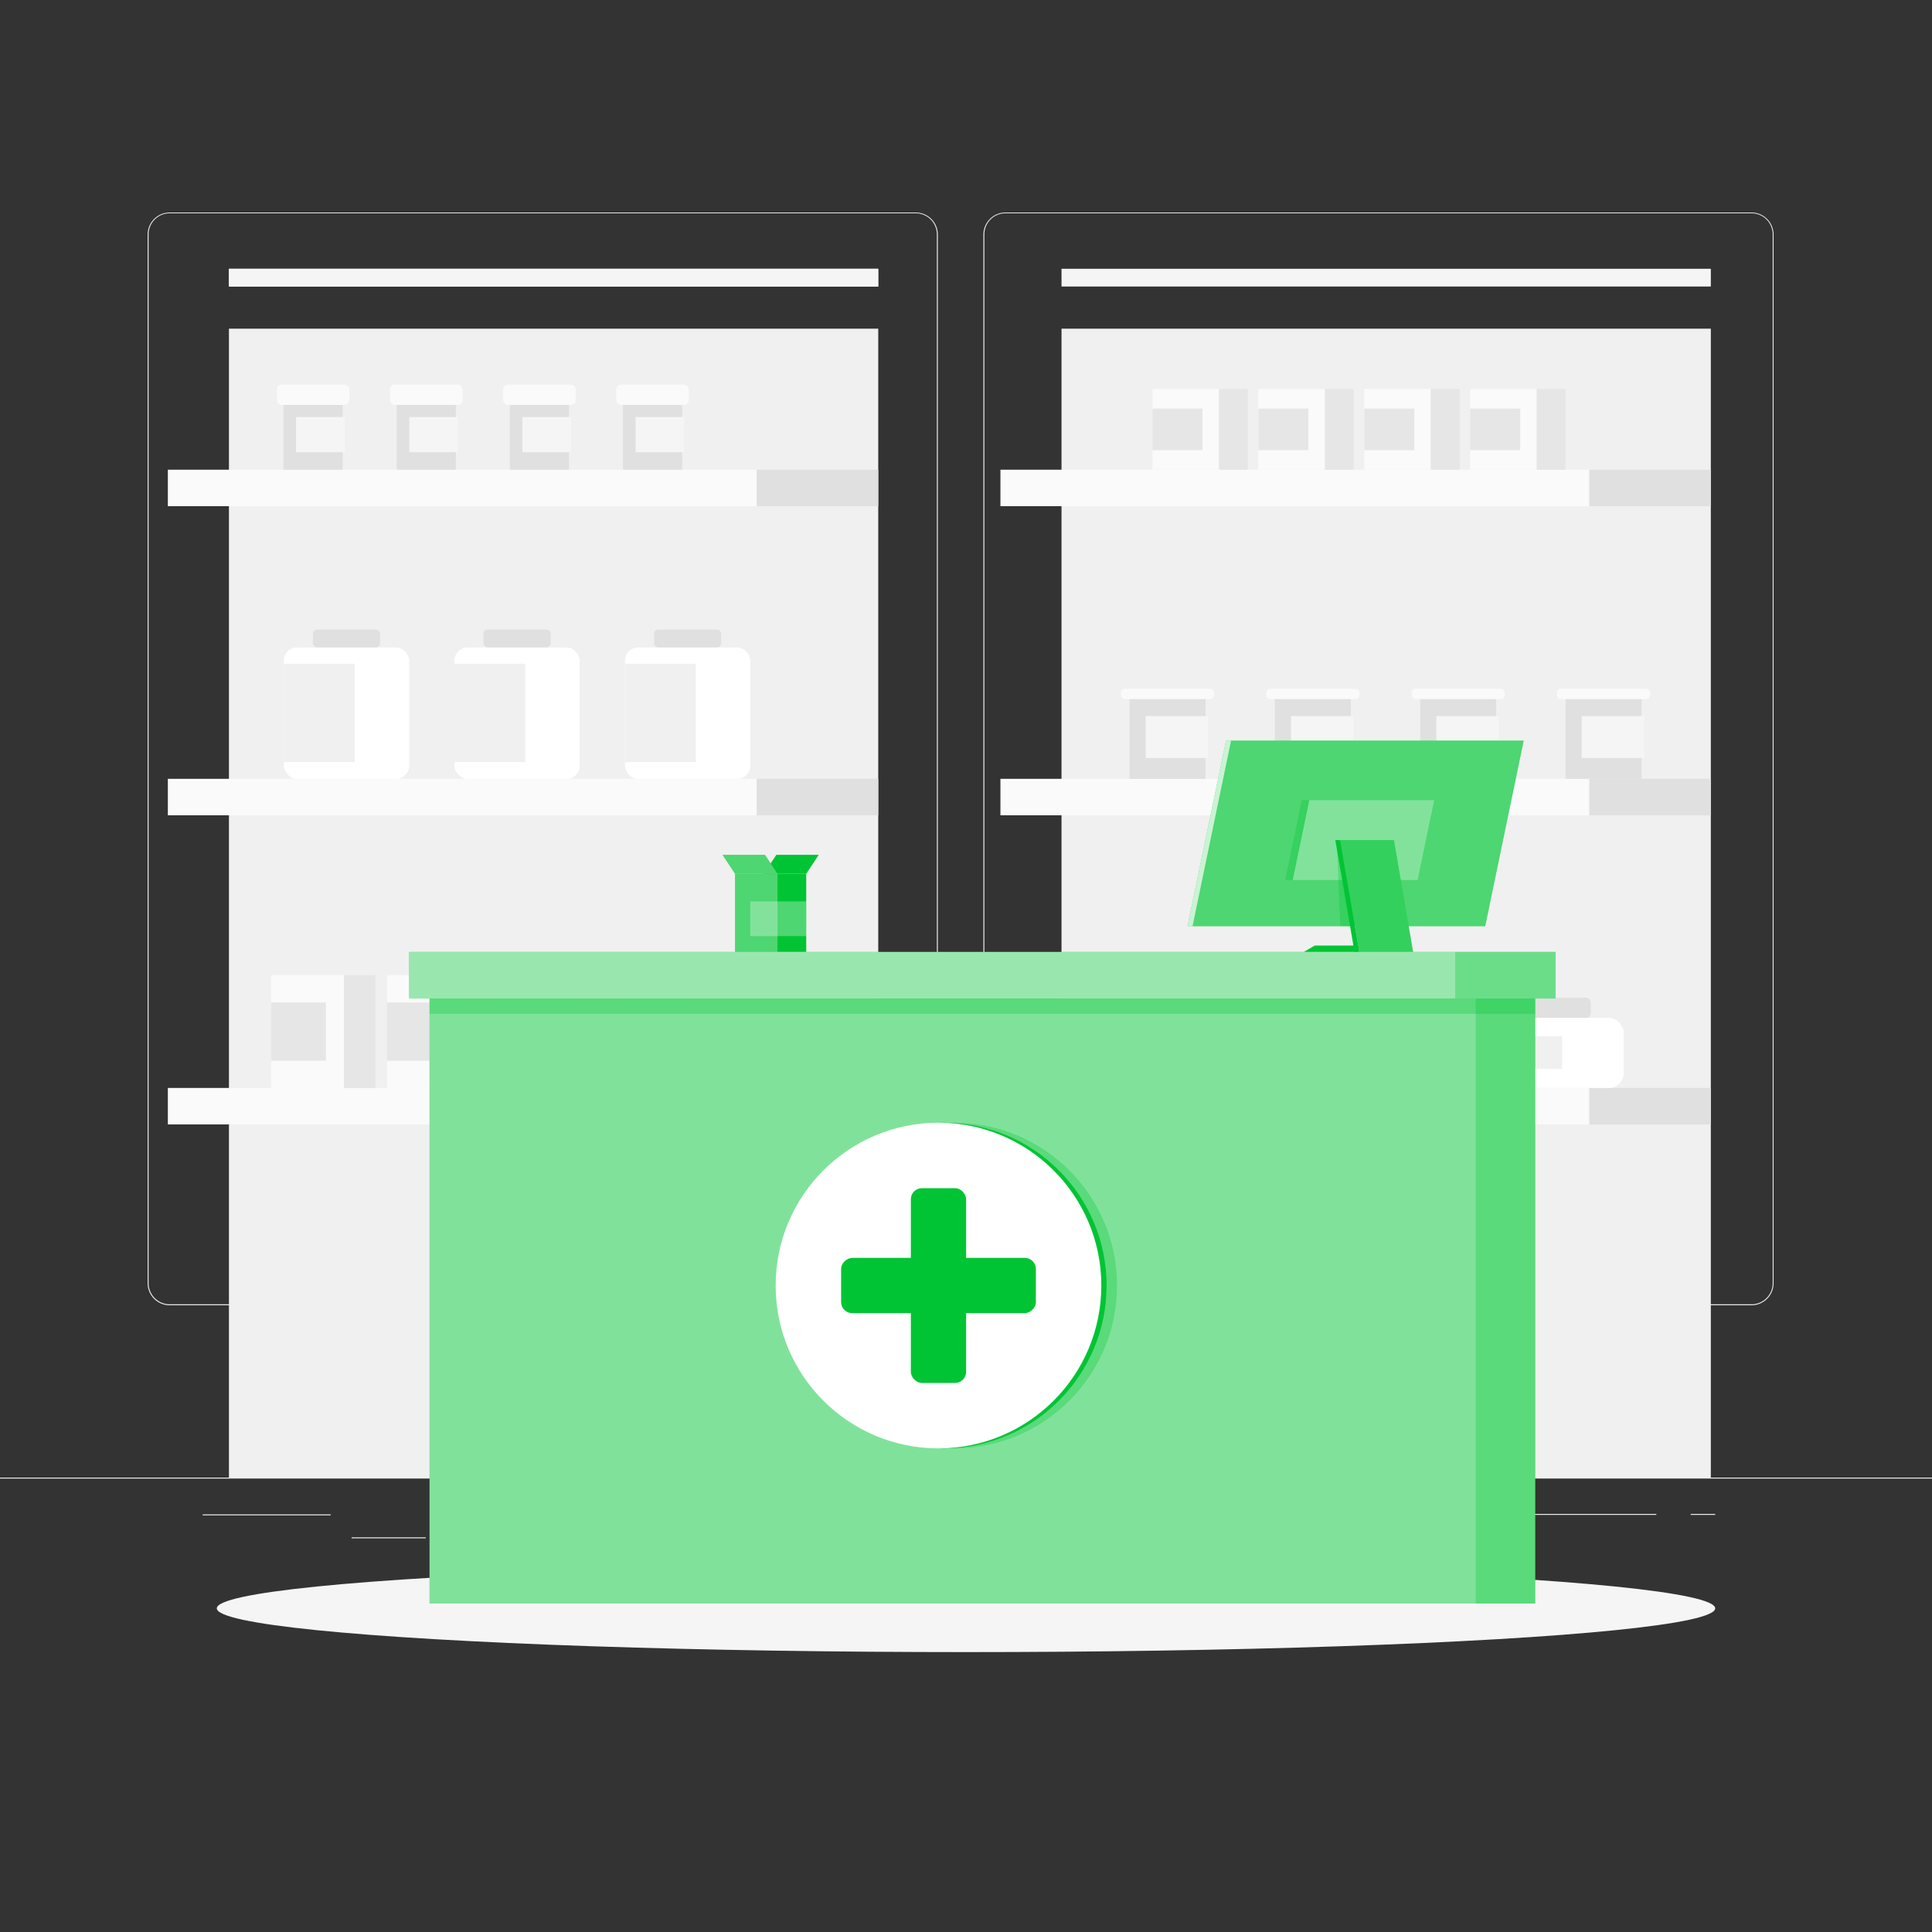 <?xml version="1.0" encoding="UTF-8"?> <svg xmlns="http://www.w3.org/2000/svg" viewBox="0 0 500 500"><rect x="0" y="0" width="500" height="500" fill="#333333" stroke="none"/><g id="freepik--background-complete--inject-57"><rect y="382.4" width="500" height="0.25" style="fill:#ebebeb"></rect><rect x="52.46" y="391.92" width="33.12" height="0.25" style="fill:#ebebeb"></rect><rect x="171.14" y="389.21" width="55.42" height="0.25" style="fill:#ebebeb"></rect><rect x="91" y="397.86" width="19.19" height="0.25" style="fill:#ebebeb"></rect><rect x="385.46" y="391.8" width="43.19" height="0.25" style="fill:#ebebeb"></rect><rect x="437.56" y="391.8" width="6.33" height="0.25" style="fill:#ebebeb"></rect><rect x="277.21" y="395.31" width="46.84" height="0.25" style="fill:#ebebeb"></rect><path d="M237,337.8H43.91a5.71,5.71,0,0,1-5.7-5.71V60.66A5.71,5.71,0,0,1,43.91,55H237a5.71,5.71,0,0,1,5.71,5.71V332.09A5.71,5.71,0,0,1,237,337.8ZM43.91,55.2a5.46,5.46,0,0,0-5.45,5.46V332.09a5.46,5.46,0,0,0,5.45,5.46H237a5.47,5.47,0,0,0,5.46-5.46V60.66A5.47,5.47,0,0,0,237,55.2Z" style="fill:#ebebeb"></path><path d="M453.31,337.8H260.21a5.72,5.72,0,0,1-5.71-5.71V60.66A5.72,5.72,0,0,1,260.21,55h193.1A5.71,5.71,0,0,1,459,60.66V332.09A5.71,5.71,0,0,1,453.31,337.8ZM260.21,55.2a5.47,5.47,0,0,0-5.46,5.46V332.09a5.47,5.47,0,0,0,5.46,5.46h193.1a5.47,5.47,0,0,0,5.46-5.46V60.66a5.47,5.47,0,0,0-5.46-5.46Z" style="fill:#ebebeb"></path><rect x="59.25" y="85.06" width="168.04" height="297.34" style="fill:#f0f0f0"></rect><rect x="59.25" y="69.56" width="168.04" height="4.59" style="fill:#f5f5f5"></rect><rect x="59.25" y="69.56" width="168.04" height="4.59" style="fill:#f5f5f5"></rect><rect x="274.72" y="69.56" width="168.04" height="4.59" style="fill:#f5f5f5"></rect><rect x="43.44" y="121.56" width="152.4" height="9.44" style="fill:#fafafa"></rect><rect x="195.85" y="121.56" width="31.45" height="9.44" transform="translate(423.14 252.56) rotate(180)" style="fill:#e0e0e0"></rect><rect x="43.44" y="201.56" width="152.4" height="9.44" style="fill:#fafafa"></rect><rect x="195.85" y="201.56" width="31.45" height="9.44" transform="translate(423.14 412.56) rotate(180)" style="fill:#e0e0e0"></rect><rect x="43.44" y="281.56" width="152.4" height="9.44" style="fill:#fafafa"></rect><rect x="195.85" y="281.56" width="31.45" height="9.44" transform="translate(423.14 572.56) rotate(180)" style="fill:#e0e0e0"></rect><rect x="73.47" y="167.56" width="32.42" height="34.01" rx="3.38" style="fill:#fff"></rect><rect x="73.47" y="171.77" width="18.33" height="25.46" style="fill:#f0f0f0"></rect><rect x="80.99" y="162.93" width="17.37" height="4.62" rx="1.05" style="fill:#e0e0e0"></rect><rect x="117.61" y="167.56" width="32.42" height="34.01" rx="3.38" style="fill:#fff"></rect><rect x="117.61" y="171.77" width="18.33" height="25.46" style="fill:#f0f0f0"></rect><rect x="125.13" y="162.93" width="17.37" height="4.62" rx="1.05" style="fill:#e0e0e0"></rect><rect x="161.75" y="167.56" width="32.42" height="34.01" rx="3.38" style="fill:#fff"></rect><rect x="161.75" y="171.77" width="18.33" height="25.46" style="fill:#f0f0f0"></rect><rect x="169.27" y="162.93" width="17.37" height="4.62" rx="1.05" style="fill:#e0e0e0"></rect><rect x="73.37" y="103.39" width="15.31" height="18.17" style="fill:#e0e0e0"></rect><rect x="76.62" y="107.92" width="12.6" height="9.12" style="fill:#f5f5f5"></rect><rect x="71.65" y="99.54" width="18.75" height="5.26" rx="1.23" style="fill:#fafafa"></rect><rect x="102.66" y="103.39" width="15.31" height="18.17" style="fill:#e0e0e0"></rect><rect x="105.91" y="107.92" width="12.6" height="9.12" style="fill:#f5f5f5"></rect><rect x="100.94" y="99.54" width="18.75" height="5.26" rx="1.23" style="fill:#fafafa"></rect><rect x="131.95" y="103.39" width="15.31" height="18.17" style="fill:#e0e0e0"></rect><rect x="135.2" y="107.92" width="12.6" height="9.12" style="fill:#f5f5f5"></rect><rect x="130.23" y="99.54" width="18.75" height="5.26" rx="1.23" style="fill:#fafafa"></rect><rect x="161.23" y="103.39" width="15.31" height="18.17" style="fill:#e0e0e0"></rect><rect x="164.48" y="107.92" width="12.6" height="9.12" style="fill:#f5f5f5"></rect><rect x="159.51" y="99.54" width="18.75" height="5.26" rx="1.23" style="fill:#fafafa"></rect><rect x="70.17" y="252.38" width="18.83" height="29.18" style="fill:#fafafa"></rect><rect x="70.17" y="259.44" width="14.17" height="15.06" style="fill:#e6e6e6"></rect><rect x="89" y="252.38" width="8.17" height="29.18" transform="translate(186.17 533.94) rotate(180)" style="fill:#e6e6e6"></rect><rect x="100.17" y="252.38" width="18.83" height="29.18" style="fill:#fafafa"></rect><rect x="100.17" y="259.44" width="14.17" height="15.06" style="fill:#e6e6e6"></rect><rect x="119" y="252.38" width="8.17" height="29.18" transform="translate(246.17 533.94) rotate(180)" style="fill:#e6e6e6"></rect><rect x="130.17" y="252.38" width="18.83" height="29.18" style="fill:#fafafa"></rect><rect x="130.17" y="259.44" width="14.17" height="15.06" style="fill:#e6e6e6"></rect><rect x="149" y="252.38" width="8.17" height="29.18" transform="translate(306.17 533.94) rotate(180)" style="fill:#e6e6e6"></rect><rect x="160.17" y="252.38" width="18.83" height="29.18" style="fill:#fafafa"></rect><rect x="160.17" y="259.44" width="14.17" height="15.06" style="fill:#e6e6e6"></rect><rect x="179" y="252.38" width="8.17" height="29.18" transform="translate(366.17 533.94) rotate(180)" style="fill:#e6e6e6"></rect><rect x="274.72" y="85.06" width="168.04" height="297.34" style="fill:#f0f0f0"></rect><rect x="258.91" y="121.56" width="152.4" height="9.44" style="fill:#fafafa"></rect><rect x="411.31" y="121.56" width="31.45" height="9.44" transform="translate(854.07 252.56) rotate(180)" style="fill:#e0e0e0"></rect><rect x="258.91" y="201.56" width="152.4" height="9.44" style="fill:#fafafa"></rect><rect x="411.31" y="201.56" width="31.45" height="9.44" transform="translate(854.07 412.56) rotate(180)" style="fill:#e0e0e0"></rect><rect x="258.91" y="281.56" width="152.4" height="9.44" style="fill:#fafafa"></rect><rect x="411.31" y="281.56" width="31.45" height="9.44" transform="translate(854.07 572.56) rotate(180)" style="fill:#e0e0e0"></rect><rect x="283.74" y="263.42" width="36.65" height="18.14" rx="3.82" style="fill:#fff"></rect><rect x="283.74" y="268.18" width="20.72" height="8.48" style="fill:#f0f0f0"></rect><rect x="292.24" y="258.19" width="19.64" height="5.23" rx="1.19" style="fill:#e0e0e0"></rect><rect x="333.64" y="263.42" width="36.65" height="18.14" rx="3.82" style="fill:#fff"></rect><rect x="333.64" y="268.18" width="20.72" height="8.48" style="fill:#f0f0f0"></rect><rect x="342.15" y="258.19" width="19.64" height="5.23" rx="1.19" style="fill:#e0e0e0"></rect><rect x="383.55" y="263.42" width="36.65" height="18.14" rx="3.82" style="fill:#fff"></rect><rect x="383.55" y="268.18" width="20.72" height="8.48" style="fill:#f0f0f0"></rect><rect x="392.05" y="258.19" width="19.64" height="5.23" rx="1.19" style="fill:#e0e0e0"></rect><rect x="292.32" y="179.92" width="19.67" height="21.64" style="fill:#e0e0e0"></rect><rect x="296.49" y="185.31" width="16.18" height="10.86" style="fill:#f5f5f5"></rect><rect x="290.11" y="178.25" width="24.08" height="2.67" rx="0.99" style="fill:#fafafa"></rect><rect x="329.93" y="179.92" width="19.67" height="21.64" style="fill:#e0e0e0"></rect><rect x="334.11" y="185.31" width="16.18" height="10.86" style="fill:#f5f5f5"></rect><rect x="327.72" y="178.25" width="24.08" height="2.67" rx="0.99" style="fill:#fafafa"></rect><rect x="367.55" y="179.92" width="19.67" height="21.64" style="fill:#e0e0e0"></rect><rect x="371.72" y="185.31" width="16.18" height="10.86" style="fill:#f5f5f5"></rect><rect x="365.34" y="178.25" width="24.08" height="2.67" rx="0.99" style="fill:#fafafa"></rect><rect x="405.16" y="179.92" width="19.67" height="21.64" style="fill:#e0e0e0"></rect><rect x="409.33" y="185.31" width="16.18" height="10.86" style="fill:#f5f5f5"></rect><rect x="402.95" y="178.25" width="24.08" height="2.67" rx="0.99" style="fill:#fafafa"></rect><rect x="298.26" y="100.68" width="17.21" height="20.88" style="fill:#fafafa"></rect><rect x="298.26" y="105.74" width="12.94" height="10.77" style="fill:#e6e6e6"></rect><rect x="315.47" y="100.68" width="7.46" height="20.88" transform="translate(638.4 222.24) rotate(180)" style="fill:#e6e6e6"></rect><rect x="325.67" y="100.68" width="17.21" height="20.88" style="fill:#fafafa"></rect><rect x="325.67" y="105.74" width="12.94" height="10.77" style="fill:#e6e6e6"></rect><rect x="342.88" y="100.68" width="7.46" height="20.88" transform="translate(693.22 222.24) rotate(180)" style="fill:#e6e6e6"></rect><rect x="353.08" y="100.68" width="17.21" height="20.88" style="fill:#fafafa"></rect><rect x="353.08" y="105.74" width="12.94" height="10.77" style="fill:#e6e6e6"></rect><rect x="370.29" y="100.68" width="7.46" height="20.88" transform="translate(748.04 222.24) rotate(180)" style="fill:#e6e6e6"></rect><rect x="380.49" y="100.68" width="17.21" height="20.88" style="fill:#fafafa"></rect><rect x="380.49" y="105.74" width="12.94" height="10.77" style="fill:#e6e6e6"></rect><rect x="397.7" y="100.68" width="7.46" height="20.88" transform="translate(802.86 222.24) rotate(180)" style="fill:#e6e6e6"></rect></g><g id="freepik--Shadow--inject-57"><ellipse id="freepik--path--inject-57" cx="250" cy="416.24" rx="193.89" ry="11.32" style="fill:#f5f5f5"></ellipse></g><g id="freepik--Counter--inject-57"><rect x="105.89" y="246.36" width="296.69" height="12.05" style="fill:#01C434"></rect><rect x="105.89" y="246.36" width="296.69" height="12.05" style="fill:#fff;opacity:0.6"></rect><rect x="376.61" y="246.36" width="25.97" height="12.05" style="fill:#01C434;opacity:0.3"></rect><rect x="111.17" y="258.41" width="286.12" height="156.59" style="fill:#01C434"></rect><rect x="111.17" y="258.41" width="286.12" height="156.59" style="fill:#fff;opacity:0.5"></rect><rect x="381.9" y="258.41" width="15.4" height="156.59" style="fill:#01C434;opacity:0.3"></rect><rect x="111.17" y="258.41" width="286.12" height="3.97" style="fill:#01C434;opacity:0.3"></rect><circle cx="246.95" cy="332.7" r="42.14" style="fill:#01C434;opacity:0.3"></circle><circle cx="244.24" cy="332.7" r="42.14" style="fill:#01C434"></circle><circle cx="242.88" cy="332.7" r="42.14" style="fill:#fff"></circle><rect x="235.73" y="307.5" width="14.3" height="50.4" rx="2.85" style="fill:#01C434"></rect><rect x="235.73" y="307.5" width="14.3" height="50.4" rx="2.85" transform="translate(575.58 89.81) rotate(90)" style="fill:#01C434"></rect><polygon points="384.37 239.69 307.33 239.69 317.3 191.67 394.33 191.67 384.37 239.69" style="fill:#01C434"></polygon><polygon points="384.37 239.69 307.33 239.69 317.3 191.67 394.33 191.67 384.37 239.69" style="fill:#fff;opacity:0.3"></polygon><polygon points="366.88 227.75 334.55 227.75 338.84 207.08 371.17 207.08 366.88 227.75" style="fill:#fff;opacity:0.3"></polygon><polygon points="332.62 227.75 334.55 227.75 338.84 207.08 336.91 207.08 332.62 227.75" style="fill:#01C434;opacity:0.3"></polygon><polygon points="351.79 218.35 345.99 218.35 346.86 239.69 352.65 239.69 351.79 218.35" style="fill:#01C434;opacity:0.3"></polygon><polygon points="308.63 239.69 307.33 239.69 317.3 191.67 318.6 191.67 308.63 239.69" style="fill:#fff;opacity:0.7"></polygon><polygon points="351.79 246.35 365.71 246.35 360.75 217.41 346.83 217.41 351.79 246.35" style="fill:#01C434"></polygon><polygon points="351.79 246.35 365.71 246.35 360.75 217.41 346.83 217.41 351.79 246.35" style="fill:#fff;opacity:0.2"></polygon><polygon points="350.54 246.35 351.79 246.35 346.83 217.41 345.58 217.41 350.54 246.35" style="fill:#01C434"></polygon><polygon points="350.54 246.35 351.79 246.35 346.83 217.41 345.58 217.41 350.54 246.35" style="fill:#fff;opacity:0"></polygon><polygon points="351.12 244.71 340.26 244.71 337.42 246.35 351.12 246.35 351.12 244.71" style="fill:#01C434"></polygon><rect x="190.23" y="226.14" width="18.42" height="20.21" style="fill:#01C434"></rect><polygon points="197.67 226.14 208.65 226.14 211.9 221.22 200.92 221.22 197.67 226.14" style="fill:#01C434"></polygon><rect x="190.23" y="226.14" width="10.98" height="20.21" transform="translate(391.45 472.5) rotate(180)" style="fill:#fff;opacity:0.3"></rect><rect x="194.17" y="233.28" width="14.48" height="8.99" style="fill:#fff;opacity:0.3"></rect><polygon points="201.21 226.14 190.23 226.14 186.98 221.22 197.96 221.22 201.21 226.14" style="fill:#01C434"></polygon><polygon points="201.21 226.14 190.23 226.14 186.98 221.22 197.96 221.22 201.21 226.14" style="fill:#fff;opacity:0.3"></polygon></g></svg> 